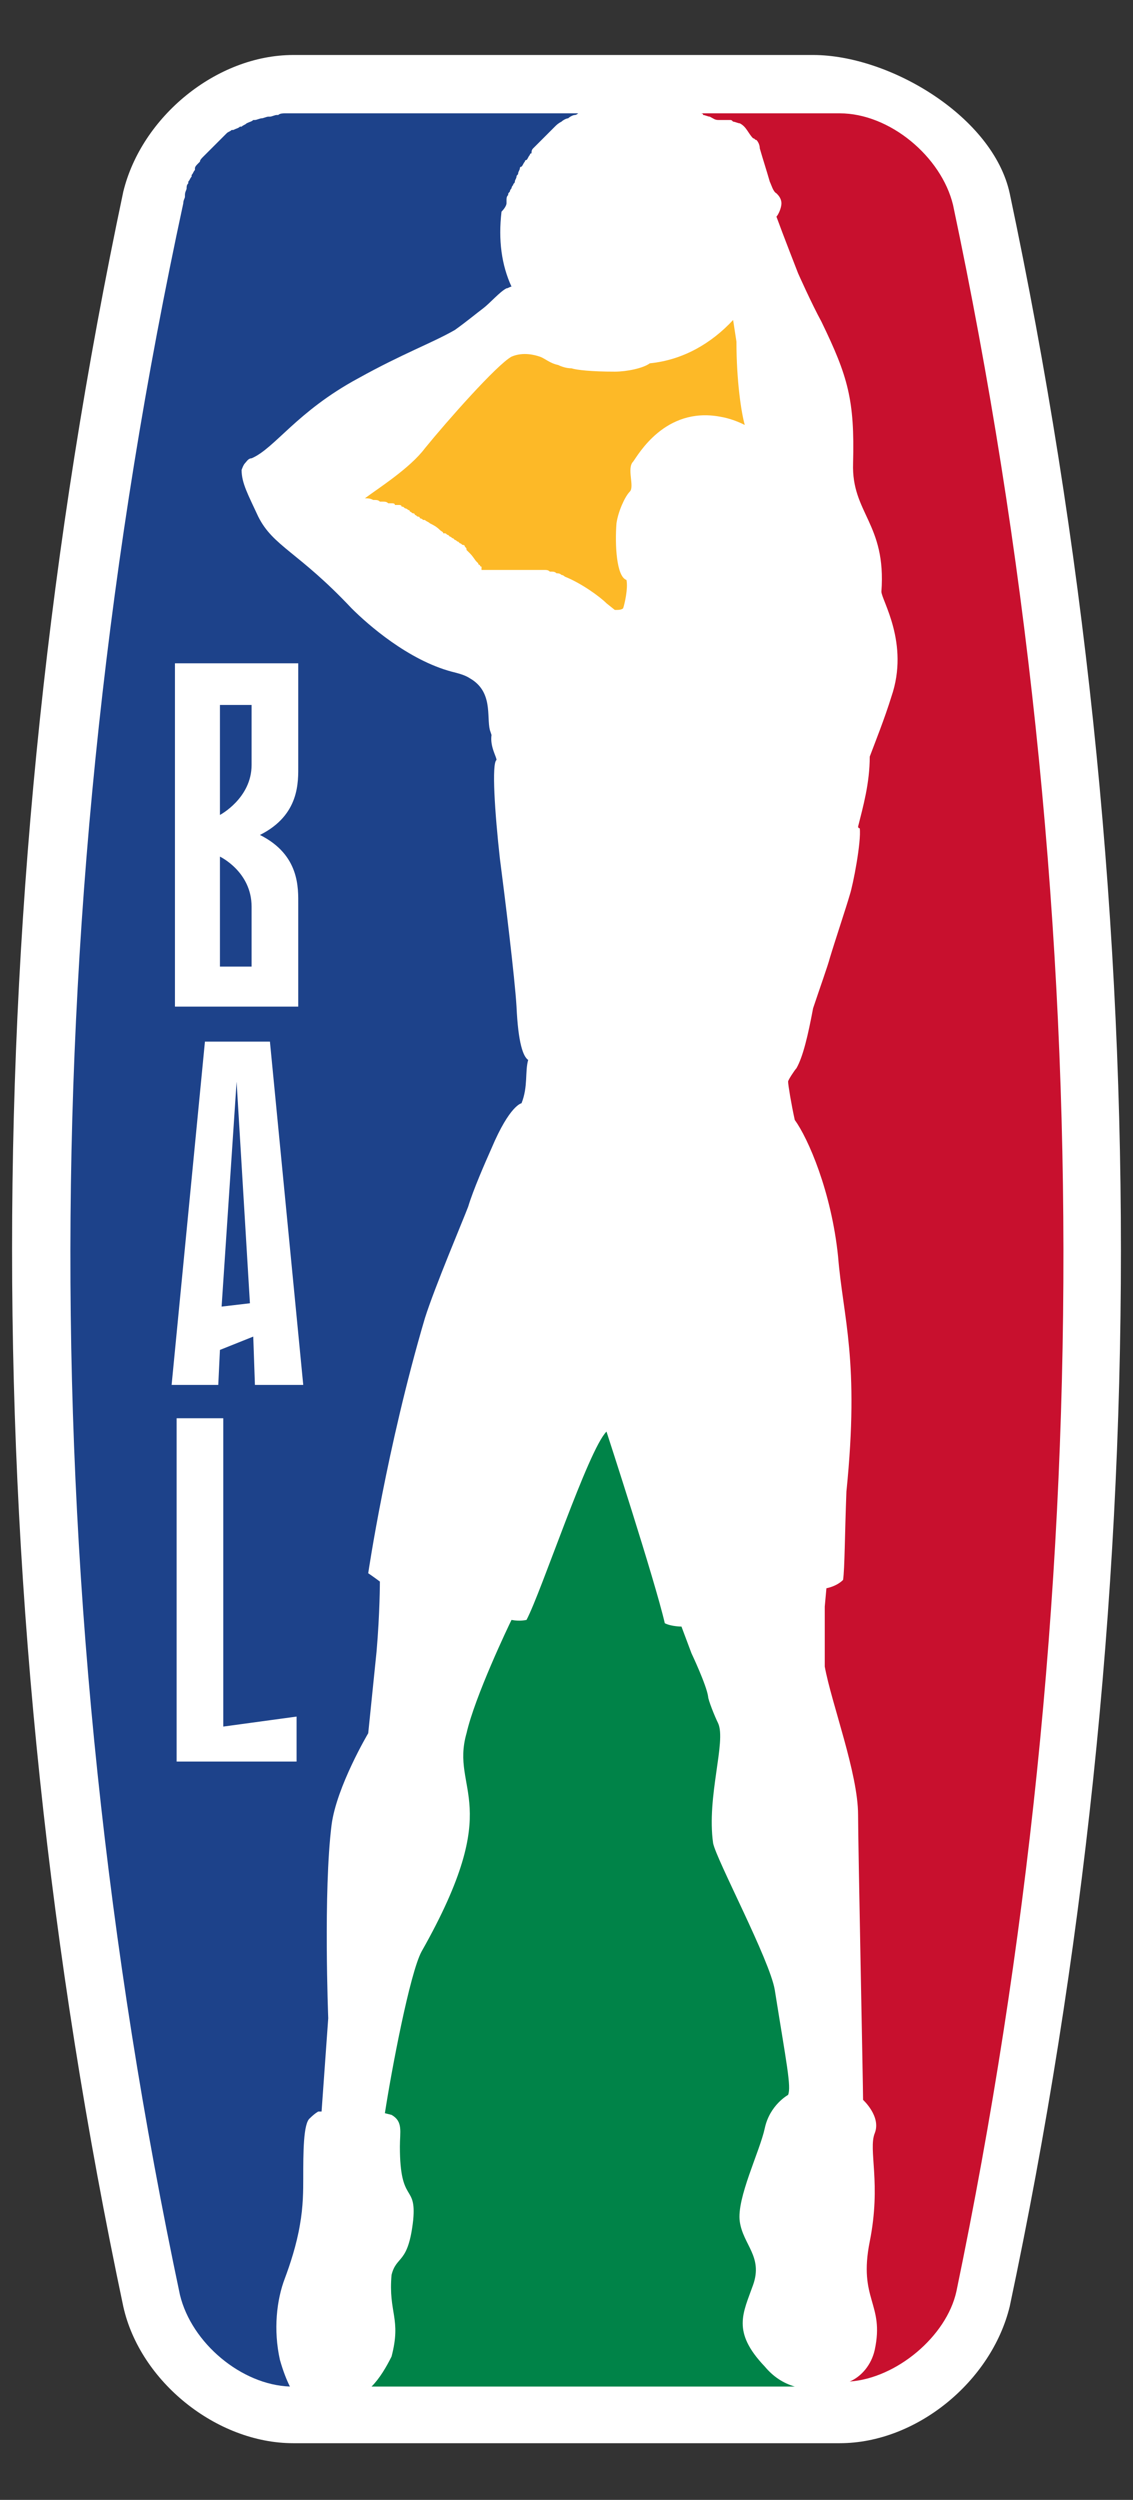 <?xml version="1.0" encoding="utf-8"?>
<!-- Generator: Adobe Illustrator 25.0.0, SVG Export Plug-In . SVG Version: 6.00 Build 0)  -->
<svg version="1.1" id="Layer_1" xmlns="http://www.w3.org/2000/svg" xmlns:xlink="http://www.w3.org/1999/xlink" x="0px" y="0px"
	 viewBox="0 0 68 150" style="enable-background:new 0 0 68 150;" xml:space="preserve">
<rect x="0" y="0" width="68" height="150" fill="#333333" stroke="none"/>
<style type="text/css">
	.st0{fill:#FFFFFF;}
	.st1{fill:#008348;}
	.st2{fill:#1D428A;}
	.st3{fill:#C8102E;}
	.st4{fill:#FDB927;}
</style>
<g>
	<g>
		<path class="st0" d="M60.6,11.6L60.6,11.6L60.6,11.6c-1-4.6-7.2-8.3-11.8-8.3H17.6c-4.6,0-9.1,3.7-10.2,8.2l0,0l0,0
			c-8.9,42.1-8.9,84.8,0,126.9l0,0l0,0c1,4.5,5.6,8.2,10.2,8.2h32.8c4.6,0,9.1-3.7,10.2-8.2l0,0l0,0C69.5,96.4,69.5,53.7,60.6,11.6z
			"/>
		<g>
			<path class="st1" d="M22.3,143.2h25.4c-0.7-0.2-1.3-0.6-1.8-1.2c-2-2.1-1.3-3.2-0.7-4.9c0.6-1.7-0.6-2.4-0.8-3.8
				c-0.2-1.4,1.2-4.2,1.5-5.6c0.3-1.4,1.4-2,1.4-2l0,0c0.2-0.5-0.1-1.9-0.8-6.3c-0.3-1.8-3.5-7.8-3.7-8.8c-0.4-2.8,0.8-6.1,0.3-7.2
				c-0.2-0.4-0.6-1.4-0.6-1.6c-0.1-0.7-1-2.6-1-2.6l-0.6-1.6c0,0-0.6,0-1-0.2c-0.6-2.6-3.5-11.5-3.5-11.5c-1.1,1.1-3.9,9.6-4.8,11.3
				c0,0-0.4,0.1-0.9,0c-0.2,0.4-2.2,4.6-2.7,6.8c-1,3.5,2.4,4.1-2.7,13.1c-0.7,1.3-1.8,7.1-2.2,9.7l0.4,0.1c0.7,0.4,0.5,1,0.5,1.9
				c0,3.5,1,2.2,0.8,4.4c-0.3,2.7-1,2.1-1.3,3.3c-0.2,2.3,0.6,2.6,0,4.9C23.2,142,22.8,142.7,22.3,143.2z"/>
			<path class="st2" d="M30.4,12.2c0-0.1,0-0.1,0-0.2c0-0.1,0-0.2,0.1-0.3c0-0.1,0-0.1,0.1-0.2c0-0.1,0.1-0.2,0.1-0.2
				c0-0.1,0.1-0.2,0.1-0.2c0-0.1,0.1-0.1,0.1-0.2c0-0.1,0.1-0.2,0.1-0.3c0-0.1,0.1-0.1,0.1-0.2c0-0.1,0.1-0.2,0.1-0.3
				c0,0,0-0.1,0.1-0.1c0.1-0.1,0.1-0.2,0.2-0.3c0,0,0-0.1,0.1-0.1c0.1-0.1,0.1-0.2,0.2-0.3c0,0,0-0.1,0.1-0.1
				C31.9,9.1,31.9,9,32,8.9c0,0,0,0,0.1-0.1c0.1-0.1,0.2-0.2,0.3-0.3c0,0,0,0,0,0c0.1-0.1,0.2-0.2,0.3-0.3c0,0,0,0,0,0
				C32.8,8.1,32.9,8,33,7.9c0,0,0,0,0,0c0.1-0.1,0.2-0.2,0.3-0.3c0,0,0,0,0,0c0.1-0.1,0.2-0.2,0.4-0.3c0,0,0,0,0,0
				c0.1-0.1,0.3-0.2,0.4-0.2l0,0c0.1-0.1,0.3-0.2,0.4-0.2c0.1,0,0.2-0.1,0.2-0.1H17.6c-0.1,0-0.3,0-0.4,0c0,0,0,0-0.1,0
				c-0.1,0-0.3,0-0.4,0.1c0,0,0,0-0.1,0c-0.1,0-0.3,0.1-0.4,0.1c0,0,0,0-0.1,0c-0.1,0-0.3,0.1-0.4,0.1c0,0,0,0,0,0c0,0,0,0,0,0
				c-0.1,0-0.3,0.1-0.4,0.1c0,0,0,0-0.1,0c-0.1,0.1-0.2,0.1-0.4,0.2c0,0,0,0,0,0c-0.1,0.1-0.2,0.1-0.3,0.2c0,0,0,0-0.1,0
				c-0.1,0.1-0.2,0.1-0.4,0.2c0,0,0,0-0.1,0c-0.1,0.1-0.2,0.1-0.3,0.2c0,0,0,0,0,0c-0.1,0.1-0.2,0.2-0.3,0.3c0,0,0,0-0.1,0.1
				c-0.1,0.1-0.2,0.2-0.3,0.3c0,0,0,0,0,0c-0.1,0.1-0.2,0.2-0.3,0.3c0,0,0,0-0.1,0.1c-0.1,0.1-0.2,0.2-0.3,0.3c0,0,0,0,0,0
				c-0.1,0.1-0.2,0.2-0.2,0.3c0,0,0,0-0.1,0.1c-0.1,0.1-0.2,0.2-0.2,0.3c0,0,0,0,0,0.1c-0.1,0.1-0.1,0.2-0.2,0.3c0,0,0,0,0,0.1
				c-0.1,0.1-0.1,0.2-0.2,0.3c0,0,0,0.1,0,0.1c-0.1,0.1-0.1,0.2-0.1,0.3c0,0,0,0,0,0c0,0.1-0.1,0.2-0.1,0.4c0,0,0,0.1,0,0.1
				c0,0.1-0.1,0.2-0.1,0.4C2,53.9,2,96.1,10.8,137.7c0.7,2.9,3.7,5.4,6.6,5.5c-0.2-0.4-0.4-0.9-0.6-1.6c-0.4-1.8-0.2-3.6,0.3-4.9
				c0.3-0.8,0.7-2,0.9-3.2c0.2-1.1,0.2-2.1,0.2-2.8c0-1.5,0-3.3,0.4-3.6c0.3-0.3,0.5-0.4,0.5-0.4l0.2,0l0.4-5.6
				c0,0-0.3-7.6,0.2-11.6c0.3-2.3,2.2-5.5,2.2-5.5l0.5-4.9c0.2-2.3,0.2-4.2,0.2-4.2c-0.4-0.3-0.7-0.5-0.7-0.5s1.1-7.5,3.4-15.3
				c0.6-1.9,2.3-5.9,2.6-6.7c0.3-1,1-2.6,1.4-3.5c1.1-2.6,1.8-2.7,1.8-2.7c0.4-1,0.2-1.9,0.4-2.6c-0.3-0.2-0.6-1-0.7-3.2
				c-0.1-1.7-0.7-6.6-1-8.9c-0.3-2.7-0.5-5.7-0.2-5.9c0-0.2-0.4-0.8-0.3-1.5l-0.1-0.3c-0.2-0.8,0.2-2.3-1.2-3.1
				c-0.3-0.2-0.7-0.3-1.1-0.4c-2.6-0.7-5-2.8-6-3.8c-3.2-3.4-4.7-3.7-5.6-5.5c-0.6-1.3-1-2-1-2.8c0,0,0.1-0.3,0.2-0.4
				c0.1-0.1,0.2-0.3,0.4-0.3c1.4-0.6,2.7-2.8,6.4-4.8c2.7-1.5,4.4-2.1,5.8-2.9c0.7-0.5,1.3-1,1.7-1.3c0.4-0.3,1-1,1.4-1.2
				c0.1,0,0.2-0.1,0.3-0.1c-0.6-1.3-0.8-2.8-0.6-4.5C30.3,12.5,30.4,12.3,30.4,12.2z"/>
			<path class="st3" d="M57.2,12.3c-0.7-2.9-3.8-5.5-6.8-5.5h-1.6h-7.1c0.1,0,0.2,0,0.3,0c0,0,0,0,0,0c0.1,0,0.2,0,0.2,0.1
				c0.1,0,0.3,0.1,0.4,0.1c0,0,0,0,0,0c0.2,0.1,0.3,0.2,0.5,0.2c0,0,0,0,0,0c0,0,0.1,0,0.1,0c0,0,0,0,0.1,0c0,0,0,0,0.1,0
				c0,0,0.1,0,0.1,0c0,0,0,0,0.1,0c0,0,0.1,0,0.1,0c0,0,0,0,0.1,0c0.1,0,0.1,0,0.2,0.1c0.1,0,0.3,0.1,0.4,0.1
				c0.4,0.2,0.5,0.6,0.8,0.9c0.1,0,0.1,0.1,0.2,0.1c0.1,0.1,0.2,0.3,0.2,0.5c0.2,0.7,0.4,1.3,0.6,2c0.1,0.2,0.2,0.6,0.4,0.7
				c0.1,0.1,0.3,0.3,0.3,0.6c0,0.3-0.2,0.7-0.3,0.8c0.4,1.1,1.3,3.4,1.3,3.4s0.8,1.8,1.4,2.9c1.6,3.3,2,4.7,1.9,8.5
				c-0.1,3,2,3.6,1.7,7.7c0,0.5,1.7,3.1,0.6,6.3c-0.4,1.3-1,2.8-1.3,3.6c0,1.6-0.4,3-0.7,4.2c0,0,0,0.1,0.1,0.1
				c0.1,0.8-0.4,3.4-0.6,4c-0.2,0.7-0.9,2.8-1.2,3.8c-0.1,0.4-0.6,1.8-1,3c-0.3,1.6-0.6,2.9-1,3.6c-0.1,0.1-0.5,0.7-0.5,0.8
				c0,0.2,0.2,1.4,0.4,2.3c0.8,1.1,2.2,4.3,2.6,8.2c0.3,3.7,1.3,6.2,0.5,14.1c-0.1,2.6-0.1,4.6-0.2,5.3c-0.4,0.4-1,0.5-1,0.5
				l-0.1,1.1l0,0.6l0,3c0.4,2.2,2,6.4,2,8.9c0,1.7,0.3,16.3,0.3,17.1l0,0c0,0,1.1,1,0.7,2c-0.4,1,0.4,3-0.3,6.5
				c-0.7,3.5,0.9,3.7,0.3,6.5c-0.2,0.9-0.8,1.6-1.5,1.9c2.8-0.2,5.8-2.7,6.4-5.4C66,96.1,66,53.9,57.2,12.3z"/>
			<path class="st4" d="M44.2,20.5L44,19.2c-1.3,1.4-3,2.4-5,2.6c-0.4,0.3-1.4,0.5-2.1,0.5c-1.4,0-2.3-0.1-2.6-0.2
				c-0.3,0-0.6-0.1-0.8-0.2c-0.5-0.1-0.8-0.4-1.1-0.5c-0.3-0.1-1-0.3-1.7,0c-0.9,0.5-3.9,3.9-5.2,5.5c-0.9,1.2-2.8,2.4-3.6,3
				c0.2,0,0.3,0,0.5,0.1c0,0,0.1,0,0.1,0c0.1,0,0.2,0,0.3,0.1c0.1,0,0.1,0,0.2,0c0.1,0,0.2,0,0.3,0.1c0.1,0,0.1,0,0.2,0
				c0.1,0,0.2,0,0.2,0.1c0.1,0,0.1,0,0.2,0c0.1,0,0.2,0,0.2,0.1c0.1,0,0.1,0,0.2,0.1c0.1,0,0.2,0.1,0.2,0.1c0,0,0.1,0,0.1,0.1
				c0.1,0,0.1,0.1,0.2,0.1c0,0,0.1,0,0.1,0.1c0.1,0,0.1,0.1,0.2,0.1c0,0,0.1,0,0.1,0.1c0.1,0,0.2,0.1,0.2,0.1c0,0,0.1,0,0.1,0
				c0.1,0.1,0.2,0.1,0.3,0.2c0,0,0,0,0,0c0.2,0.1,0.4,0.2,0.6,0.4c0,0,0,0,0,0c0.1,0.1,0.2,0.1,0.2,0.2c0,0,0,0,0.1,0
				c0.1,0,0.1,0.1,0.2,0.1c0,0,0,0,0.1,0.1c0.1,0,0.1,0.1,0.2,0.1c0,0,0,0,0.1,0.1c0.1,0,0.1,0.1,0.2,0.1c0,0,0,0,0.1,0.1
				c0.1,0,0.1,0.1,0.2,0.1c0,0,0,0,0,0c0.1,0,0.1,0.1,0.1,0.1c0,0,0,0,0,0c0.1,0.1,0.1,0.1,0.1,0.2c0,0,0,0,0,0
				c0.1,0.1,0.1,0.1,0.2,0.2c0,0,0,0,0,0c0.2,0.2,0.3,0.4,0.4,0.5c0,0,0,0,0,0c0,0,0.1,0.1,0.1,0.1c0,0,0,0,0,0c0,0,0,0.1,0.1,0.1
				c0,0,0,0,0,0c0,0,0,0.1,0.1,0.1c0,0,0,0,0,0c0,0,0,0,0,0.1c0,0,0,0,0,0c0,0,0,0,0,0c0,0,0,0,0,0c0,0,0,0,0,0c0,0,0,0,0,0
				c0,0.1,0,0.1,0,0.1s0,0,0.1,0c0,0,0.1,0,0.1,0c0,0,0,0,0,0c0.1,0,0.2,0,0.4,0c0,0,0,0,0,0c0.1,0,0.1,0,0.2,0c0,0,0,0,0.1,0
				c0.1,0,0.2,0,0.3,0c0,0,0,0,0.1,0c0.1,0,0.2,0,0.3,0c0,0,0,0,0.1,0c0.1,0,0.2,0,0.3,0c0,0,0,0,0,0c0.1,0,0.2,0,0.3,0
				c0,0,0,0,0.1,0c0.1,0,0.2,0,0.3,0c0,0,0,0,0.1,0c0.1,0,0.2,0,0.3,0c0,0,0,0,0.1,0c0.1,0,0.2,0,0.3,0c0,0,0,0,0,0
				c0.1,0,0.2,0,0.3,0c0,0,0,0,0,0c0.1,0,0.2,0,0.3,0.1c0,0,0,0,0.1,0c0.1,0,0.2,0,0.3,0.1c0,0,0,0,0,0c0.1,0,0.2,0,0.3,0.1
				c0,0,0,0,0,0c0.1,0,0.2,0.1,0.2,0.1c1,0.4,2.1,1.2,2.5,1.6l0.5,0.4c0.2,0,0.4,0,0.5-0.1c0.1-0.3,0.3-1.2,0.2-1.7
				c-0.6-0.2-0.7-2.1-0.6-3.4c0.1-0.7,0.5-1.6,0.8-1.9c0.3-0.3-0.2-1.4,0.2-1.8c0.3-0.4,1.9-3.3,5.2-2.7c0.6,0.1,1.1,0.3,1.5,0.5
				C44.5,24.8,44.2,22.9,44.2,20.5z"/>
		</g>
	</g>
	<g>
		<polygon class="st0" points="17.8,103 13.4,103.6 13.4,85.1 10.6,85.1 10.6,103.8 10.6,105.7 10.6,105.7 17.8,105.7 		"/>
		<path class="st0" d="M15.6,50.1c2.4-1.2,2.3-3.2,2.3-4.2v-6.1h-7.4v20.6h7.4v-6.1C17.9,53.3,18,51.3,15.6,50.1 M15.1,58h-1.9v-6.6
			c0,0,1.9,0.9,1.9,3V58z M15.1,45.9c0,2-1.9,3-1.9,3v-6.6h1.9V45.9z"/>
		<path class="st0" d="M16.2,62.5h-3.9l-2,20.6l2.8,0l0.1-2.1l2-0.8l0.1,2.9h2.9L16.2,62.5z M13.3,78.4l0.9-13.5L15,78.2L13.3,78.4z
			"/>
	</g>
</g>
</svg>
